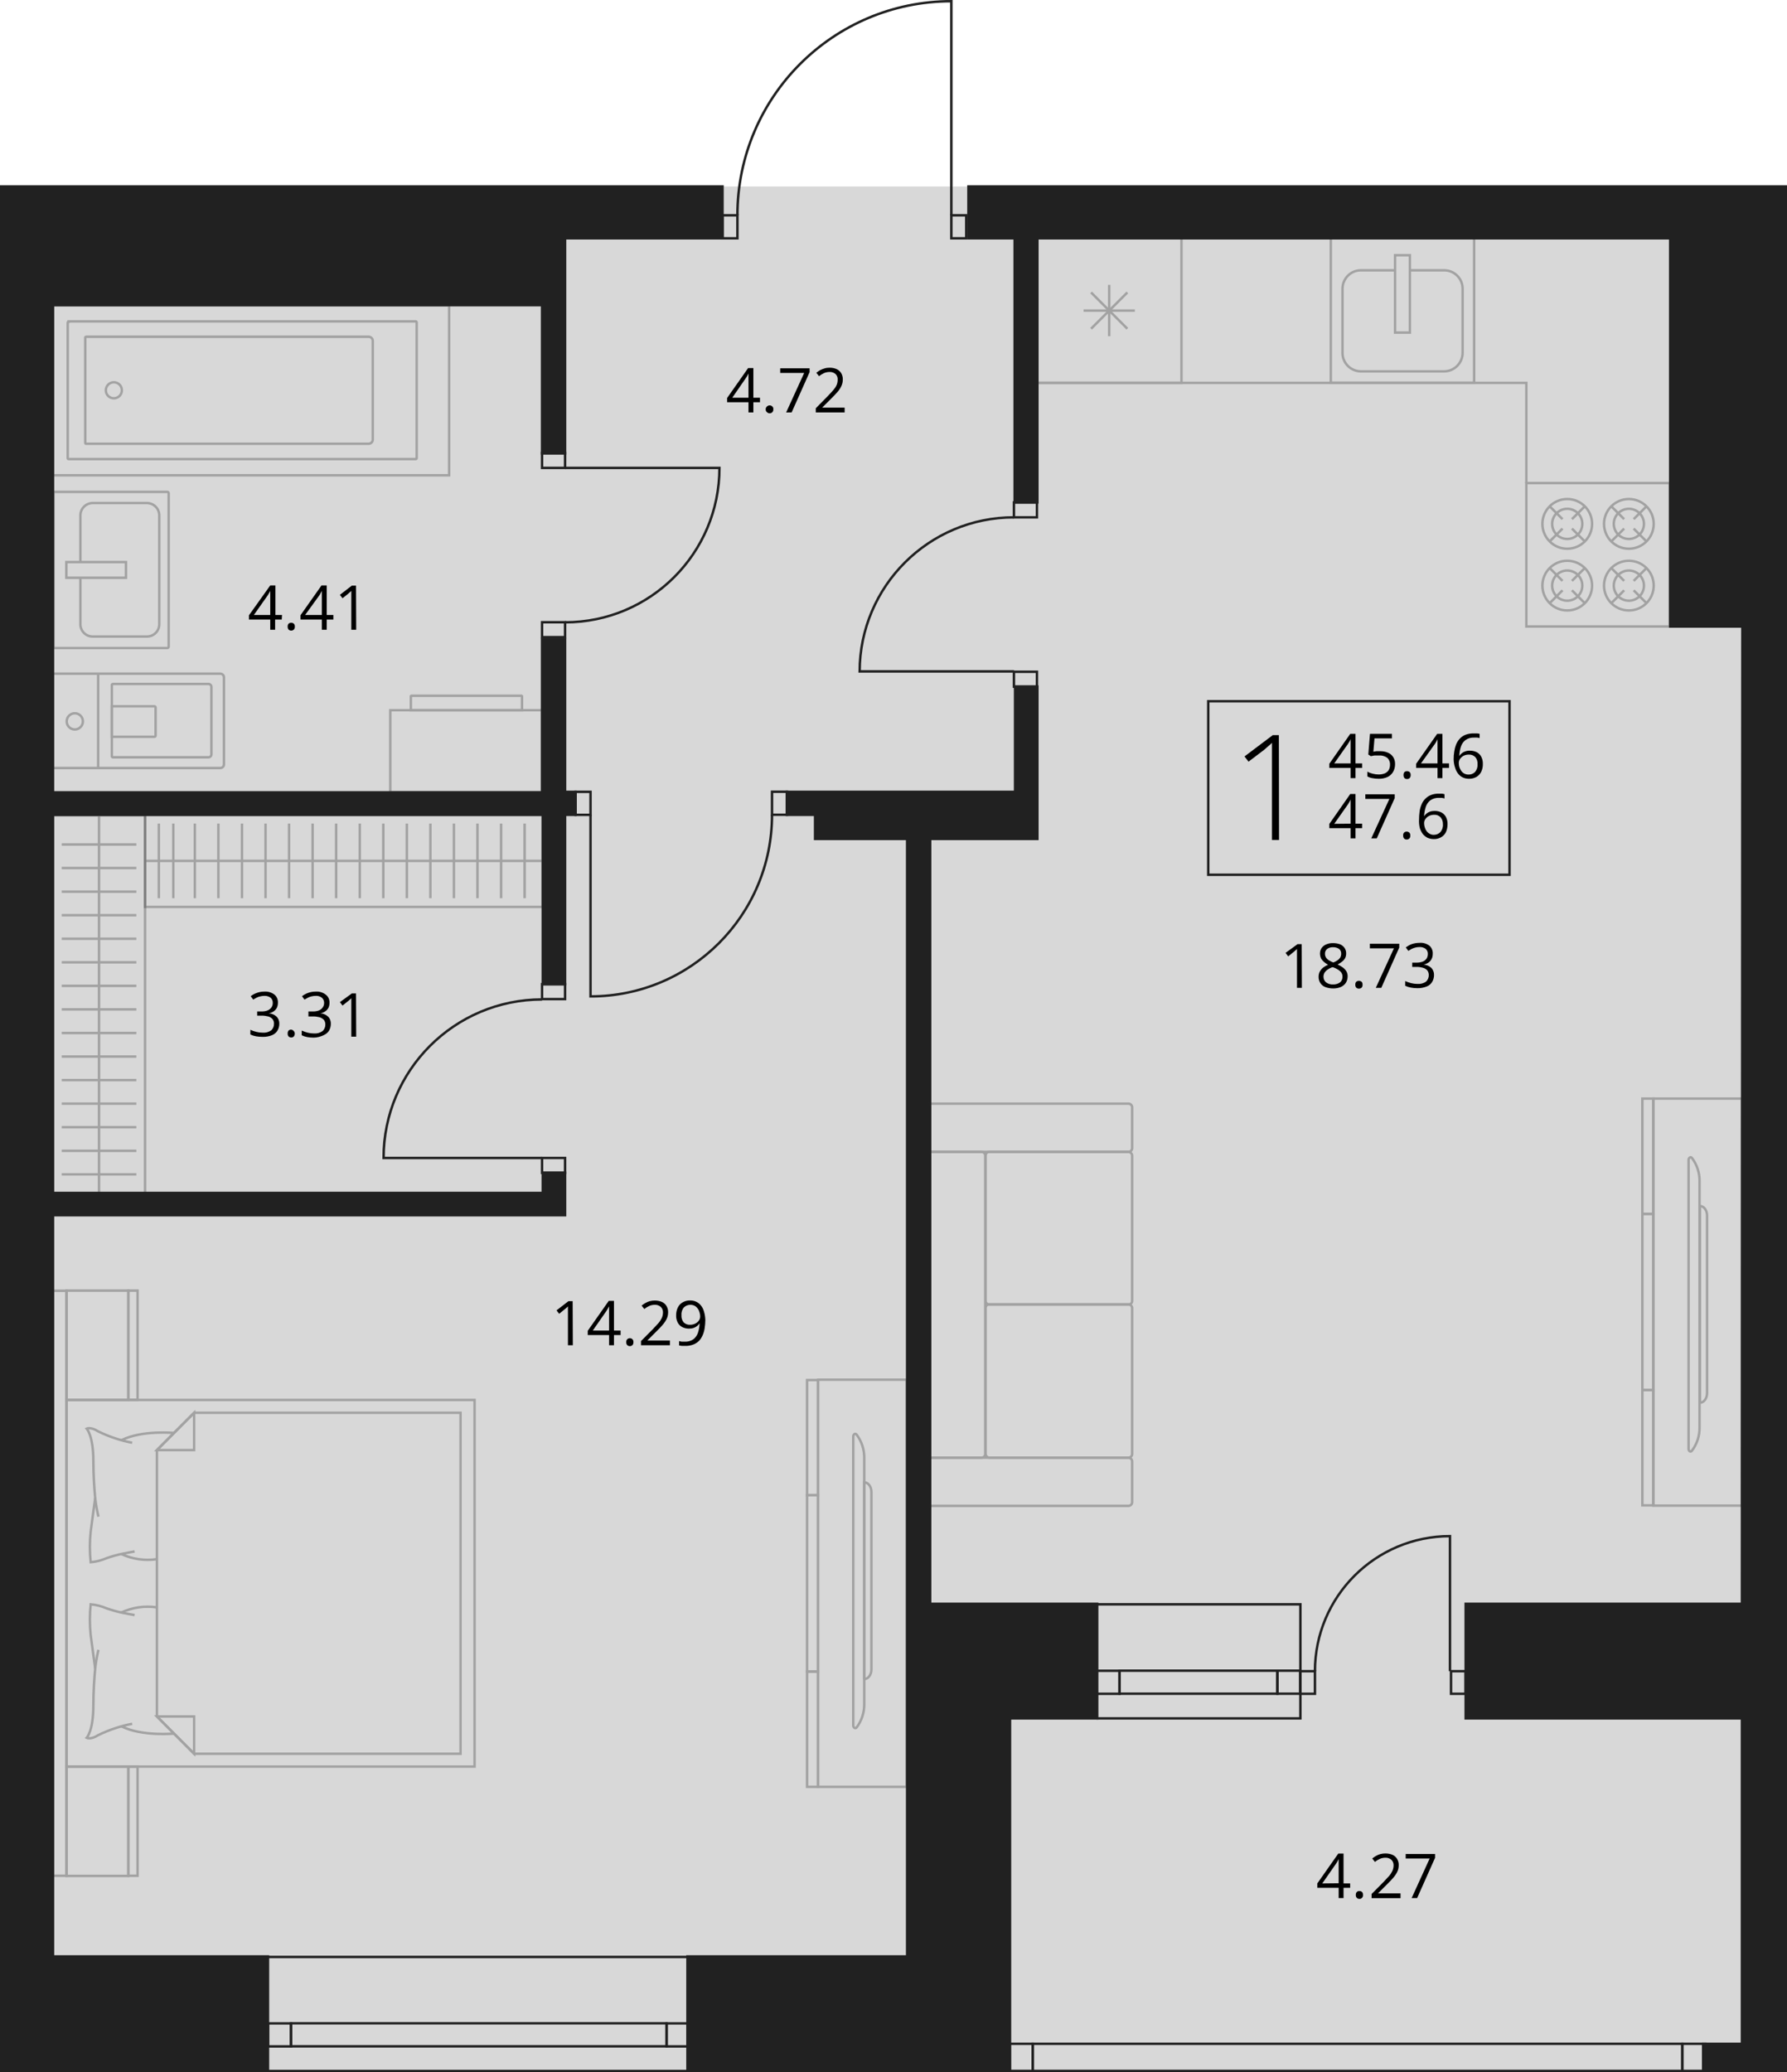 <?xml version="1.0" encoding="UTF-8"?>
<svg id="_Слой_1" data-name="Слой 1" xmlns="http://www.w3.org/2000/svg" viewBox="0 0 204.99 237.65">
  <g id="Layer_2" data-name="Layer 2">
    <g id="Layer_2-2" data-name="Layer 2-2">
      <polygon points=".14 237.37 .14 21.39 204.85 21.39 204.85 237.51 .14 237.37" fill="#d8d8d8" stroke-width="0"/>
      <path d="m149.34,113.29h-.56v-3.94c0-.09,0-.18,0-.27v-.25l-.2.19-.23.19-.58.47-.3-.4,1.37-1h.48l.02,5.01Z" stroke-width="0"/>
      <path d="m152.92,108.16c.27,0,.53.04.78.13.21.08.4.23.53.41.13.19.2.43.19.66,0,.19-.04.38-.13.54-.09.16-.21.29-.36.4-.15.12-.32.22-.49.31.2.09.4.2.58.33.17.12.31.27.42.44.1.18.16.39.15.6,0,.26-.07.52-.21.74-.14.21-.34.37-.57.47-.27.12-.57.17-.87.17-.31,0-.62-.05-.91-.16-.24-.09-.44-.26-.58-.47-.13-.22-.2-.47-.19-.73,0-.21.05-.42.15-.6.1-.17.23-.33.39-.45.17-.12.35-.23.54-.31-.16-.09-.32-.2-.46-.32-.14-.12-.25-.25-.34-.41-.08-.17-.12-.36-.12-.55,0-.24.06-.47.2-.66.14-.18.32-.32.53-.4.24-.1.51-.15.77-.14Zm-1.1,3.85c0,.24.09.48.28.64.23.18.53.27.82.25.29.01.58-.07.82-.25.18-.17.27-.41.26-.65,0-.16-.04-.32-.13-.45-.1-.14-.22-.25-.37-.34-.18-.11-.37-.21-.57-.28h-.13c-.19.07-.37.17-.54.29-.14.1-.25.22-.34.36-.06.13-.1.27-.1.42h0Zm1.1-3.38c-.24-.01-.47.05-.67.19-.17.13-.27.34-.26.56,0,.16.04.32.13.45.09.13.2.23.34.31.16.1.32.18.49.24.16-.06.32-.14.46-.24.13-.08.24-.19.33-.32.07-.13.11-.29.11-.44.01-.22-.08-.43-.25-.56-.2-.13-.44-.2-.68-.19Z" stroke-width="0"/>
      <path d="m155.47,112.93c-.01-.13.03-.26.12-.35.08-.06.18-.1.29-.1.11,0,.21.04.3.1.09.09.13.22.12.35.01.13-.03.26-.12.35-.08.07-.19.1-.3.1-.11,0-.21-.03-.29-.1-.09-.09-.13-.22-.12-.35Z" stroke-width="0"/>
      <path d="m157.82,113.29l2.08-4.53h-2.76v-.53h3.37v.44l-2.06,4.62h-.63Z" stroke-width="0"/>
      <path d="m164.35,109.41c0,.21-.04.41-.14.59-.08.16-.21.3-.36.4-.17.11-.36.19-.56.22h0c.34.02.66.16.91.39.2.22.31.51.3.81,0,.27-.07.55-.21.78-.14.24-.36.43-.62.53-.35.14-.72.21-1.09.2-.25,0-.5-.02-.74-.07-.23-.04-.44-.11-.65-.21v-.54c.22.1.45.18.68.24.24.06.48.09.72.09.35.03.71-.06,1-.27.2-.19.32-.47.31-.75,0-.2-.06-.39-.18-.54-.13-.14-.3-.24-.49-.29-.25-.07-.51-.11-.77-.1h-.46v-.49h.51c.24,0,.48-.04.7-.12.17-.07.32-.19.43-.34.1-.15.15-.34.15-.52.02-.23-.08-.45-.25-.6-.2-.15-.45-.22-.7-.21-.17,0-.33.02-.49.06-.14.04-.28.09-.41.15-.13.07-.26.15-.39.23l-.29-.4c.21-.15.43-.28.67-.37.29-.1.59-.15.9-.15.42-.04.84.09,1.17.35.25.24.38.58.35.93Z" stroke-width="0"/>
      <path d="m32.32,71.05h-.76v1.17h-.56v-1.17h-2.44v-.49l2.44-3.42h.59v3.39h.76l-.03.52Zm-1.32-.52v-2c0-.1,0-.19,0-.29v-.49h0c-.04.1-.09.2-.15.29-.05.1-.11.19-.17.28l-1.56,2.21h1.88Z" stroke-width="0"/>
      <path d="m33,71.86c-.01-.12.03-.25.11-.34.08-.07.18-.1.29-.1.11,0,.22.03.3.1.09.09.13.21.12.34.01.13-.03.26-.12.35-.08.07-.19.11-.3.11-.11,0-.21-.04-.29-.11-.08-.1-.12-.22-.11-.35Z" stroke-width="0"/>
      <path d="m38.24,71.05h-.76v1.17h-.56v-1.17h-2.45v-.49l2.41-3.42h.6v3.39h.76v.52Zm-1.32-.52v-2.29c0-.08,0-.17,0-.25,0-.08,0-.16,0-.24h0c-.04.1-.09.2-.15.29-.05.1-.1.19-.17.28l-1.6,2.21h1.92Z" stroke-width="0"/>
      <path d="m40.86,72.22h-.56v-3.93c0-.09,0-.18,0-.27v-.25l-.2.18-.23.2-.58.46-.3-.39,1.37-1.06h.48l.02,5.06Z" stroke-width="0"/>
      <path d="m87.18,46.13h-.76v1.17h-.56v-1.17h-2.45v-.49l2.41-3.43h.6v3.4h.76v.52Zm-1.32-.52v-2.78h0l-.15.29c-.06.1-.12.2-.18.28l-1.53,2.21h1.86Z" stroke-width="0"/>
      <path d="m87.83,46.94c0-.13.06-.26.17-.34.08-.07.18-.11.29-.11.11,0,.21.04.29.11.1.08.15.21.13.34.01.13-.03.26-.13.35-.08.07-.18.11-.29.11-.11,0-.21-.04-.29-.11-.11-.08-.17-.21-.17-.35Z" stroke-width="0"/>
      <path d="m90.18,47.3l2.07-4.53h-2.75v-.53h3.37v.44l-2.06,4.62h-.63Z" stroke-width="0"/>
      <path d="m96.89,47.3h-3.31v-.48l1.35-1.37c.25-.26.46-.48.63-.68.16-.18.3-.37.4-.59.09-.2.13-.41.13-.63.02-.25-.07-.49-.25-.66-.19-.16-.43-.24-.67-.23-.22,0-.44.04-.65.13-.2.1-.39.21-.57.35l-.31-.39c.14-.11.29-.21.44-.3.16-.08.33-.15.51-.2.19-.06.38-.08.58-.08.28,0,.55.05.8.16.22.1.4.26.53.47.12.22.19.46.18.71,0,.26-.05.52-.16.75-.11.25-.26.48-.44.68-.19.22-.42.46-.67.71l-1.1,1.1h2.58v.55Z" stroke-width="0"/>
      <path d="m65.71,154.28h-.56v-4.46c-.06.07-.13.13-.2.19l-.23.19-.58.47-.3-.39,1.37-1.06h.48l.02,5.06Z" stroke-width="0"/>
      <path d="m71.19,153.11h-.76v1.17h-.56v-1.17h-2.45v-.49l2.41-3.43h.6v3.4h.76v.52Zm-1.32-.52v-2.29c0-.08,0-.17,0-.25,0-.08,0-.16,0-.24h0l-.16.29c-.05.1-.11.19-.17.28l-1.54,2.21h1.87Z" stroke-width="0"/>
      <path d="m71.84,153.92c-.01-.13.03-.25.12-.34.08-.07.18-.11.29-.11.11,0,.21.04.29.11.09.09.13.21.12.34.01.13-.03.26-.12.35-.08.07-.18.11-.29.11-.11,0-.21-.04-.29-.11-.09-.09-.13-.22-.12-.35Z" stroke-width="0"/>
      <path d="m76.85,154.28h-3.32v-.48l1.36-1.37.63-.68c.16-.18.29-.38.39-.59.09-.2.14-.42.14-.64.01-.24-.08-.48-.26-.65-.19-.16-.43-.24-.67-.23-.22,0-.44.04-.64.13-.2.09-.4.21-.57.35l-.31-.39c.14-.11.28-.21.44-.3.16-.09.32-.16.5-.21.19-.05.38-.07.58-.07.28,0,.56.05.81.16.22.1.4.26.52.46.13.22.2.47.19.72,0,.26-.05.52-.16.75-.12.25-.27.47-.45.68-.19.22-.41.46-.67.71l-1.1,1.1h2.59v.55Z" stroke-width="0"/>
      <path d="m80.91,151.38c0,.3-.03.6-.07.89-.04.28-.11.56-.22.82-.1.24-.24.47-.41.66-.19.19-.41.34-.66.44-.32.12-.66.18-1,.16-.11,0-.23,0-.34,0l-.31-.05v-.5l.3.07h.34c.35.02.71-.08,1-.28.25-.19.43-.46.53-.76.11-.35.18-.71.18-1.08h0c-.07.12-.16.22-.27.31-.12.1-.26.18-.41.23-.18.06-.36.08-.55.08-.27,0-.53-.06-.77-.18-.22-.12-.4-.3-.51-.52-.13-.26-.19-.54-.18-.83,0-.31.06-.62.2-.9.12-.25.32-.46.56-.59.26-.15.55-.22.85-.21.23,0,.47.04.68.14.21.1.4.24.54.42.17.2.29.44.36.7.1.32.15.65.16.98Zm-1.71-1.74c-.28,0-.55.1-.75.3-.21.25-.31.58-.28.9-.02.29.07.57.24.8.2.2.48.31.76.29.21,0,.42-.05.61-.15.16-.08.3-.2.4-.35.09-.13.14-.29.14-.45,0-.16-.02-.31-.07-.46-.04-.16-.11-.31-.21-.44-.09-.13-.2-.24-.34-.32-.15-.08-.33-.12-.5-.12Z" stroke-width="0"/>
      <path d="m31.88,115c0,.2-.04.41-.13.59-.09.16-.21.3-.36.4-.17.11-.36.19-.56.22h0c.34.02.66.16.91.39.21.22.31.51.3.81,0,.27-.07.55-.21.78-.15.24-.37.43-.63.53-.34.14-.71.2-1.08.19-.25,0-.5-.02-.74-.06-.23-.04-.45-.11-.66-.21v-.54c.22.1.45.18.69.24.24.06.48.09.72.09.36.03.71-.07,1-.28.2-.2.31-.47.3-.75.01-.19-.05-.38-.17-.53-.13-.14-.3-.25-.49-.3-.25-.06-.51-.1-.77-.09h-.5v-.48h.5c.24,0,.48-.03.7-.12.18-.07.33-.19.44-.35.1-.15.16-.34.15-.52.01-.22-.08-.44-.25-.59-.2-.15-.45-.22-.7-.21-.17,0-.33.02-.49.06-.15.03-.29.08-.42.15-.13.07-.26.14-.38.22l-.29-.39c.2-.16.43-.28.67-.37.29-.11.59-.16.9-.16.42-.03.84.1,1.17.36.26.23.4.57.38.92Z" stroke-width="0"/>
      <path d="m33,118.53c-.01-.13.03-.25.11-.35.08-.07.18-.1.29-.1.26.03.45.28.41.54-.01.09-.05.18-.11.25-.08.08-.19.12-.3.11-.11,0-.21-.03-.29-.11-.08-.09-.12-.22-.11-.34Z" stroke-width="0"/>
      <path d="m37.8,115c0,.2-.04.41-.13.59-.09.16-.21.3-.37.4-.17.11-.35.19-.55.22h0c.34.02.65.16.9.39.21.22.31.51.3.81,0,.27-.06.54-.2.78-.15.24-.37.42-.63.53-.35.17-.73.27-1.12.28-.25,0-.5-.02-.74-.06-.23-.04-.44-.11-.65-.21v-.54c.22.1.45.18.68.24.24.06.48.09.72.09.36.03.71-.07,1-.28.2-.19.32-.47.31-.75,0-.19-.05-.38-.17-.53-.14-.14-.31-.25-.5-.3-.25-.06-.51-.1-.77-.09h-.5v-.57h.51c.24,0,.48-.03.7-.12.18-.07.33-.19.43-.35.11-.15.16-.33.16-.52,0-.23-.09-.44-.26-.59-.2-.15-.45-.23-.7-.21-.17,0-.33.02-.49.06-.14.03-.28.08-.41.15-.13.07-.26.14-.39.22l-.29-.39c.2-.15.43-.28.67-.37.29-.11.6-.16.91-.16.42-.03.83.1,1.16.36.28.22.43.56.42.92Z" stroke-width="0"/>
      <path d="m40.86,118.89h-.56v-3.89c0-.09,0-.18,0-.27v-.25l-.2.19-.23.19-.58.46-.3-.39,1.37-1h.48l.02,4.96Z" stroke-width="0"/>
      <path d="m154.88,216.5h-.76v1.18h-.56v-1.18h-2.45v-.5l2.41-3.43h.6v3.43h.76v.5Zm-1.32-.52v-2.29c0-.09,0-.17,0-.26,0-.08,0-.15,0-.23h0c-.04.1-.09.2-.15.29-.05.09-.11.19-.17.27l-1.56,2.24,1.88-.02Z" stroke-width="0"/>
      <path d="m155.53,217.32c-.01-.13.03-.26.12-.35.08-.07.18-.11.29-.1.11,0,.21.03.29.1.09.09.13.22.12.35.01.13-.03.25-.12.34-.08.08-.18.12-.29.11-.11,0-.21-.03-.29-.11-.09-.09-.13-.21-.12-.34Z" stroke-width="0"/>
      <path d="m161.93,217.68l2.07-4.54h-2.75v-.52h3.37v.44l-2.06,4.62h-.63Z" stroke-width="0"/>
      <path d="m156.25,88.07h-.76v1.17h-.56v-1.17h-2.44v-.48l2.4-3.43h.6v3.39h.76v.52Zm-1.32-.52v-2c0-.09,0-.19,0-.28,0-.09,0-.17,0-.26,0-.08,0-.16,0-.24h0c-.04.1-.09.2-.15.3l-.17.27-1.56,2.21h1.88Z" stroke-width="0"/>
      <path d="m158.33,86.15c.31,0,.62.05.9.18.24.1.45.28.59.5.15.24.22.53.21.81,0,.31-.07.62-.23.89-.15.25-.37.46-.64.58-.31.14-.66.21-1,.2-.25,0-.5-.02-.74-.07-.2-.03-.39-.1-.57-.2v-.55c.19.11.4.19.61.24.23.06.46.09.7.09.23,0,.46-.04.68-.12.18-.08.34-.2.45-.37.11-.19.17-.42.16-.64.02-.29-.1-.58-.31-.78-.29-.21-.64-.3-1-.27h-.47l-.42.08-.29-.19.19-2.37h2.52v.52h-2l-.13,1.53.34-.06c.15,0,.3,0,.45,0Z" stroke-width="0"/>
      <path d="m161,88.88c-.01-.12.03-.25.11-.34.08-.07.18-.1.29-.1.11,0,.22.03.3.1.09.09.13.21.12.34.01.13-.03.26-.12.35-.08.08-.19.12-.3.11-.11,0-.21-.03-.29-.11-.08-.1-.12-.22-.11-.35Z" stroke-width="0"/>
      <path d="m166.22,88.07h-.76v1.17h-.56v-1.17h-2.45v-.48l2.41-3.43h.6v3.39h.76v.52Zm-1.32-.52v-2.28c0-.09,0-.17,0-.26,0-.08,0-.16,0-.24h0c-.04.1-.09.2-.15.3-.05.09-.11.19-.17.27l-1.58,2.21h1.9Z" stroke-width="0"/>
      <path d="m166.75,87.08c0-.3.02-.6.07-.89.04-.28.11-.55.21-.81.1-.24.24-.47.42-.66.18-.2.4-.35.65-.45.32-.12.66-.17,1-.16h.33c.1,0,.2.03.3.05v.49c-.09-.03-.19-.05-.29-.06-.11,0-.22,0-.33,0-.35-.02-.71.08-1,.28-.25.19-.43.46-.53.76-.11.35-.17.71-.18,1.07h0c.08-.11.17-.22.28-.31.12-.1.25-.17.4-.22.18-.06.36-.09.55-.08.27,0,.54.06.78.18.22.12.4.3.51.52.13.26.19.54.18.83.01.31-.06.62-.19.9-.12.25-.32.45-.56.59-.26.14-.55.21-.85.2-.23,0-.47-.04-.68-.14-.21-.09-.4-.24-.54-.42-.17-.21-.29-.45-.36-.7-.11-.31-.16-.64-.17-.97Zm1.7,1.75c.28.01.56-.1.76-.3.21-.26.31-.58.28-.91.02-.29-.07-.57-.25-.79-.2-.2-.48-.31-.76-.29-.21,0-.41.04-.6.14-.16.09-.3.21-.4.36-.09.13-.14.29-.14.45,0,.16.02.31.06.46.05.16.12.3.21.44.09.13.21.24.35.32.15.08.32.12.49.12Z" stroke-width="0"/>
      <path d="m146.72,96.33h-.81v-11.14c-.14.14-.28.27-.43.39l-.48.42-1.78,1.35-.46-.6,3.24-2.44h.7l.02,12.02Z" stroke-width="0"/>
      <rect x="138.6" y="80.42" width="34.56" height="19.9" fill="none" stroke="#212121" stroke-miterlimit="10" stroke-width=".28"/>
      <rect x="76.47" y="232.05" width="2.4" height="2.64" fill="none" stroke="#212121" stroke-miterlimit="10" stroke-width=".28"/>
      <rect x="30.75" y="232.05" width="2.64" height="2.64" fill="none" stroke="#212121" stroke-miterlimit="10" stroke-width=".28"/>
      <rect x="33.38" y="232.04" width="43.08" height="2.64" fill="none" stroke="#212121" stroke-miterlimit="10" stroke-width=".28"/>
      <line x1="78.86" y1="237.51" x2="30.74" y2="237.51" fill="none" stroke="#212121" stroke-miterlimit="10" stroke-width=".28"/>
      <line x1="30.74" y1="224.43" x2="78.86" y2="224.43" fill="none" stroke="#212121" stroke-miterlimit="10" stroke-width=".28"/>
      <rect x="115.82" y="234.39" width="2.64" height="3.11" fill="none" stroke="#212121" stroke-miterlimit="10" stroke-width=".28"/>
      <rect x="192.98" y="234.39" width="2.64" height="3.11" fill="none" stroke="#212121" stroke-miterlimit="10" stroke-width=".28"/>
      <rect x="118.46" y="234.39" width="74.52" height="3.11" fill="none" stroke="#212121" stroke-miterlimit="10" stroke-width=".28"/>
      <rect x="149.17" y="191.66" width="1.67" height="2.59" fill="none" stroke="#212121" stroke-miterlimit="10" stroke-width=".28"/>
      <rect x="166.45" y="191.66" width="1.67" height="2.59" fill="none" stroke="#212121" stroke-miterlimit="10" stroke-width=".28"/>
      <path d="m150.84,191.66c0-8.55,6.94-15.49,15.49-15.49h0v15.49" fill="none" stroke="#212121" stroke-miterlimit="10" stroke-width=".28"/>
      <rect x="146.53" y="191.6" width="2.64" height="2.64" fill="none" stroke="#212121" stroke-miterlimit="10" stroke-width=".28"/>
      <rect x="125.79" y="191.61" width="2.64" height="2.64" fill="none" stroke="#212121" stroke-miterlimit="10" stroke-width=".28"/>
      <rect x="128.43" y="191.6" width="18.1" height="2.64" fill="none" stroke="#212121" stroke-miterlimit="10" stroke-width=".28"/>
      <polyline points="125.78 183.99 149.17 183.99 149.17 197.07 125.78 197.07" fill="none" stroke="#212121" stroke-miterlimit="10" stroke-width=".28"/>
      <rect x="62.18" y="71.36" width="2.64" height="1.71" fill="none" stroke="#212121" stroke-miterlimit="10" stroke-width=".28"/>
      <rect x="62.18" y="51.95" width="2.64" height="1.71" fill="none" stroke="#212121" stroke-miterlimit="10" stroke-width=".28"/>
      <path d="m64.82,71.37c9.78,0,17.71-7.93,17.71-17.71h0s-17.71,0-17.71,0" fill="none" stroke="#212121" stroke-miterlimit="10" stroke-width=".28"/>
      <rect x="116.31" y="57.62" width="2.64" height="1.71" fill="none" stroke="#212121" stroke-miterlimit="10" stroke-width=".28"/>
      <rect x="116.31" y="77.04" width="2.64" height="1.71" fill="none" stroke="#212121" stroke-miterlimit="10" stroke-width=".28"/>
      <path d="m116.31,59.33c-9.76,0-17.68,7.91-17.7,17.67h17.7" fill="none" stroke="#212121" stroke-miterlimit="10" stroke-width=".28"/>
      <rect x="88.56" y="90.8" width="1.71" height="2.64" fill="none" stroke="#212121" stroke-miterlimit="10" stroke-width=".28"/>
      <rect x="66.03" y="90.81" width="1.71" height="2.64" fill="none" stroke="#212121" stroke-miterlimit="10" stroke-width=".28"/>
      <path d="m88.56,93.45c0,11.5-9.32,20.82-20.82,20.82h0v-20.82" fill="none" stroke="#212121" stroke-miterlimit="10" stroke-width=".28"/>
      <rect x="62.18" y="112.87" width="2.64" height="1.71" fill="none" stroke="#212121" stroke-miterlimit="10" stroke-width=".28"/>
      <rect x="62.18" y="132.8" width="2.64" height="1.71" fill="none" stroke="#212121" stroke-miterlimit="10" stroke-width=".28"/>
      <path d="m62.18,114.62c-10.04,0-18.18,8.14-18.18,18.18h18.18" fill="none" stroke="#212121" stroke-miterlimit="10" stroke-width=".28"/>
      <rect x="82.88" y="24.69" width="1.71" height="2.64" fill="none" stroke="#212121" stroke-miterlimit="10" stroke-width=".28"/>
      <rect x="109.13" y="24.69" width="1.71" height="2.64" fill="none" stroke="#212121" stroke-miterlimit="10" stroke-width=".28"/>
      <path d="m84.59,24.69C84.59,11.14,95.58.15,109.13.14v24.55" fill="none" stroke="#212121" stroke-miterlimit="10" stroke-width=".28"/>
      <g opacity=".3">
        <rect x="6.08" y="35.01" width="45.44" height="19.5" fill="none" stroke="#212121" stroke-miterlimit="10" stroke-width=".28"/>
        <path d="m7.87,36.86h39.82c.06,0,.11.05.11.11h0v15.57c0,.06-.05.11-.11.11H7.87c-.06,0-.1-.04-.1-.1v-15.55c0-.06.04-.1.1-.1v-.04Z" fill="none" stroke="#212121" stroke-miterlimit="10" stroke-width=".28"/>
        <path d="m9.85,38.62h32.43c.27,0,.48.21.48.48v11.31c0,.27-.21.48-.48.48H9.85s-.07-.03-.07-.07v-12.13s.03-.07.07-.07Z" fill="none" stroke="#212121" stroke-miterlimit="10" stroke-width=".28"/>
        <circle cx="13.06" cy="44.76" r=".92" fill="none" stroke="#212121" stroke-miterlimit="10" stroke-width=".28"/>
      </g>
      <g opacity=".3">
        <circle cx="8.58" cy="82.73" r=".93" fill="none" stroke="#212121" stroke-miterlimit="10" stroke-width=".28"/>
        <path d="m25.27,77.26H6.05v10.82h19.22c.23,0,.42-.19.42-.42v-9.98c0-.23-.19-.42-.42-.42Z" fill="none" stroke="#212121" stroke-miterlimit="10" stroke-width=".28"/>
        <path d="m12.92,78.44h11c.18,0,.33.15.33.33h0v7.75c0,.18-.15.33-.33.33h-11s-.09-.04-.09-.09v-8.23s.04-.09.09-.09Z" fill="none" stroke="#212121" stroke-miterlimit="10" stroke-width=".28"/>
        <line x1="11.26" y1="88.03" x2="11.26" y2="77.26" fill="none" stroke="#212121" stroke-miterlimit="10" stroke-width=".28"/>
        <path d="m12.83,81h4.88c.08,0,.14.06.14.14v3.22c0,.08-.06.14-.14.14h-4.88v-3.5h0Z" fill="none" stroke="#212121" stroke-miterlimit="10" stroke-width=".28"/>
      </g>
      <g opacity=".3">
        <path d="m6.13,56.41h13.06c.09,0,.16.07.16.16v17.59c0,.09-.07.16-.16.16H6.13v-17.91h0Z" fill="none" stroke="#212121" stroke-miterlimit="10" stroke-width=".28"/>
        <path d="m9.22,66.26v5.36c.02.77.65,1.39,1.42,1.38h6.22c.78,0,1.41-.63,1.41-1.41,0,0,0,0,0-.01v-12.47c0-.78-.63-1.41-1.41-1.42h-6.22c-.78,0-1.42.64-1.42,1.42v5.36" fill="none" stroke="#212121" stroke-miterlimit="10" stroke-width=".28"/>
        <rect x="7.61" y="64.46" width="6.84" height="1.8" fill="none" stroke="#212121" stroke-miterlimit="10" stroke-width=".28"/>
      </g>
      <g opacity=".3">
        <rect x="44.77" y="81.45" width="17.41" height="9.41" fill="none" stroke="#212121" stroke-miterlimit="10" stroke-width=".28"/>
        <path d="m59.88,79.84v1.62h-12.75v-1.62s.02-.05.05-.05h12.65s.05.02.05.05h0Z" fill="none" stroke="#212121" stroke-miterlimit="10" stroke-width=".28"/>
      </g>
      <g opacity=".3">
        <polygon points="7.63 202.6 7.63 181.57 7.63 160.55 54.44 160.55 54.44 181.57 54.44 202.6 7.63 202.6" fill="none" stroke="#212121" stroke-miterlimit="10" stroke-width=".28"/>
        <polygon points="22.27 201.13 18 196.85 18 166.3 22.27 162.02 52.83 162.02 52.83 201.13 22.27 201.13" fill="none" stroke="#212121" stroke-miterlimit="10" stroke-width=".28"/>
        <polygon points="18 196.85 22.27 196.85 22.27 201.13 18 196.85" fill="none" stroke="#212121" stroke-miterlimit="10" stroke-width=".28"/>
        <path d="m11.29,189.21c-.16.71-.29,1.42-.37,2.14-.1,1.05-.21,2.6-.21,4.24,0,2.94-.77,3.71-.77,3.71,0,0,.46.25,1.33-.31,1.23-.6,2.54-1.04,3.89-1.3" fill="none" stroke="#212121" stroke-miterlimit="10" stroke-width=".28"/>
        <path d="m20,198.81s-3.69.36-6.05-.82" fill="none" stroke="#212121" stroke-miterlimit="10" stroke-width=".28"/>
        <path d="m10.92,191.35s-.31-2.35-.52-3.85c-.12-1.17-.12-2.34,0-3.51.63.05,1.24.21,1.82.46.61.21,1.24.39,1.87.52.75.15,1.35.25,1.35.25" fill="none" stroke="#212121" stroke-miterlimit="10" stroke-width=".28"/>
        <path d="m18,184.34c-1.39-.21-2.81,0-4.09.59" fill="none" stroke="#212121" stroke-miterlimit="10" stroke-width=".28"/>
        <polygon points="18 166.3 22.27 166.3 22.27 162.02 18 166.3" fill="none" stroke="#212121" stroke-miterlimit="10" stroke-width=".28"/>
        <path d="m11.29,173.94c-.16-.71-.29-1.42-.37-2.14-.1-1.05-.21-2.6-.21-4.24,0-2.94-.77-3.72-.77-3.72,0,0,.46-.24,1.33.32,1.23.6,2.54,1.04,3.89,1.3" fill="none" stroke="#212121" stroke-miterlimit="10" stroke-width=".28"/>
        <path d="m20,164.34s-3.69-.36-6.05.82" fill="none" stroke="#212121" stroke-miterlimit="10" stroke-width=".28"/>
        <path d="m10.92,171.8s-.31,2.35-.52,3.85c-.12,1.17-.12,2.34,0,3.51.63-.05,1.24-.21,1.82-.46.61-.22,1.24-.39,1.87-.52.75-.16,1.35-.25,1.35-.25" fill="none" stroke="#212121" stroke-miterlimit="10" stroke-width=".28"/>
        <path d="m18,178.81c-1.39.21-2.81,0-4.09-.59" fill="none" stroke="#212121" stroke-miterlimit="10" stroke-width=".28"/>
        <rect x="6.08" y="148.03" width="1.55" height="67.09" fill="none" stroke="#212121" stroke-miterlimit="10" stroke-width=".28"/>
        <polygon points="14.72 148.01 14.72 153.78 14.72 160.55 7.63 160.55 7.63 153.78 7.63 148.01 14.72 148.01" fill="none" stroke="#212121" stroke-miterlimit="10" stroke-width=".28"/>
        <polygon points="15.78 148.01 15.78 153.77 15.78 160.53 14.72 160.53 14.72 153.77 14.72 148.01 15.78 148.01" fill="none" stroke="#212121" stroke-miterlimit="10" stroke-width=".28"/>
        <polygon points="14.72 202.6 14.72 209.37 14.72 215.14 7.63 215.14 7.63 209.37 7.63 202.6 14.72 202.6" fill="none" stroke="#212121" stroke-miterlimit="10" stroke-width=".28"/>
        <polygon points="15.78 202.6 15.78 209.36 15.78 215.12 14.72 215.12 14.72 209.36 14.72 202.6 15.78 202.6" fill="none" stroke="#212121" stroke-miterlimit="10" stroke-width=".28"/>
      </g>
      <g opacity=".3">
        <polygon points="16.64 93.45 62.26 93.45 62.26 104.01 16.64 104.01 16.64 98.73 16.64 93.45" fill="none" stroke="#212121" stroke-miterlimit="10" stroke-width=".28"/>
        <line x1="62.26" y1="98.73" x2="16.64" y2="98.73" fill="none" stroke="#212121" stroke-miterlimit="10" stroke-width=".28"/>
        <line x1="60.18" y1="94.45" x2="60.18" y2="103.01" fill="none" stroke="#212121" stroke-miterlimit="10" stroke-width=".28"/>
        <line x1="57.48" y1="94.45" x2="57.48" y2="103.01" fill="none" stroke="#212121" stroke-miterlimit="10" stroke-width=".28"/>
        <line x1="54.77" y1="94.45" x2="54.77" y2="103.01" fill="none" stroke="#212121" stroke-miterlimit="10" stroke-width=".28"/>
        <line x1="52.07" y1="94.45" x2="52.07" y2="103.01" fill="none" stroke="#212121" stroke-miterlimit="10" stroke-width=".28"/>
        <line x1="49.37" y1="94.45" x2="49.37" y2="103.01" fill="none" stroke="#212121" stroke-miterlimit="10" stroke-width=".28"/>
        <line x1="46.67" y1="94.45" x2="46.67" y2="103.01" fill="none" stroke="#212121" stroke-miterlimit="10" stroke-width=".28"/>
        <line x1="43.97" y1="94.45" x2="43.97" y2="103.01" fill="none" stroke="#212121" stroke-miterlimit="10" stroke-width=".28"/>
        <line x1="41.27" y1="94.45" x2="41.27" y2="103.01" fill="none" stroke="#212121" stroke-miterlimit="10" stroke-width=".28"/>
        <line x1="38.56" y1="94.45" x2="38.56" y2="103.01" fill="none" stroke="#212121" stroke-miterlimit="10" stroke-width=".28"/>
        <line x1="35.86" y1="94.45" x2="35.86" y2="103.01" fill="none" stroke="#212121" stroke-miterlimit="10" stroke-width=".28"/>
        <line x1="33.16" y1="94.45" x2="33.16" y2="103.01" fill="none" stroke="#212121" stroke-miterlimit="10" stroke-width=".28"/>
        <line x1="30.46" y1="94.45" x2="30.46" y2="103.01" fill="none" stroke="#212121" stroke-miterlimit="10" stroke-width=".28"/>
        <line x1="27.76" y1="94.45" x2="27.76" y2="103.01" fill="none" stroke="#212121" stroke-miterlimit="10" stroke-width=".28"/>
        <line x1="25.05" y1="94.45" x2="25.05" y2="103.01" fill="none" stroke="#212121" stroke-miterlimit="10" stroke-width=".28"/>
        <line x1="22.35" y1="94.45" x2="22.35" y2="103.01" fill="none" stroke="#212121" stroke-miterlimit="10" stroke-width=".28"/>
        <line x1="19.88" y1="94.45" x2="19.88" y2="103.01" fill="none" stroke="#212121" stroke-miterlimit="10" stroke-width=".28"/>
        <line x1="18.22" y1="94.45" x2="18.22" y2="103.01" fill="none" stroke="#212121" stroke-miterlimit="10" stroke-width=".28"/>
      </g>
      <g opacity=".3">
        <polygon points="6.08 136.83 6.08 93.51 16.64 93.51 16.64 136.83 11.36 136.83 6.08 136.83" fill="none" stroke="#212121" stroke-miterlimit="10" stroke-width=".28"/>
        <line x1="11.36" y1="93.51" x2="11.36" y2="136.83" fill="none" stroke="#212121" stroke-miterlimit="10" stroke-width=".28"/>
        <line x1="7.08" y1="96.85" x2="15.64" y2="96.85" fill="none" stroke="#212121" stroke-miterlimit="10" stroke-width=".28"/>
        <line x1="7.08" y1="99.55" x2="15.64" y2="99.55" fill="none" stroke="#212121" stroke-miterlimit="10" stroke-width=".28"/>
        <line x1="7.08" y1="102.26" x2="15.64" y2="102.26" fill="none" stroke="#212121" stroke-miterlimit="10" stroke-width=".28"/>
        <line x1="7.08" y1="104.96" x2="15.64" y2="104.96" fill="none" stroke="#212121" stroke-miterlimit="10" stroke-width=".28"/>
        <line x1="7.08" y1="107.66" x2="15.64" y2="107.66" fill="none" stroke="#212121" stroke-miterlimit="10" stroke-width=".28"/>
        <line x1="7.08" y1="110.36" x2="15.64" y2="110.36" fill="none" stroke="#212121" stroke-miterlimit="10" stroke-width=".28"/>
        <line x1="7.08" y1="113.06" x2="15.64" y2="113.06" fill="none" stroke="#212121" stroke-miterlimit="10" stroke-width=".28"/>
        <line x1="7.08" y1="115.76" x2="15.64" y2="115.76" fill="none" stroke="#212121" stroke-miterlimit="10" stroke-width=".28"/>
        <line x1="7.08" y1="118.47" x2="15.64" y2="118.47" fill="none" stroke="#212121" stroke-miterlimit="10" stroke-width=".28"/>
        <line x1="7.08" y1="121.17" x2="15.64" y2="121.17" fill="none" stroke="#212121" stroke-miterlimit="10" stroke-width=".28"/>
        <line x1="7.08" y1="123.87" x2="15.64" y2="123.87" fill="none" stroke="#212121" stroke-miterlimit="10" stroke-width=".28"/>
        <line x1="7.08" y1="126.57" x2="15.64" y2="126.57" fill="none" stroke="#212121" stroke-miterlimit="10" stroke-width=".28"/>
        <line x1="7.08" y1="129.27" x2="15.64" y2="129.27" fill="none" stroke="#212121" stroke-miterlimit="10" stroke-width=".28"/>
        <line x1="7.08" y1="131.98" x2="15.64" y2="131.98" fill="none" stroke="#212121" stroke-miterlimit="10" stroke-width=".28"/>
        <line x1="7.08" y1="134.68" x2="15.64" y2="134.68" fill="none" stroke="#212121" stroke-miterlimit="10" stroke-width=".28"/>
      </g>
      <g opacity=".3">
        <polygon points="93.84 204.92 93.84 181.57 93.84 158.23 104 158.23 104 181.57 104 204.92 93.84 204.92" fill="none" stroke="#212121" stroke-miterlimit="10" stroke-width=".28"/>
        <polygon points="92.58 171.48 92.58 161.38 92.58 158.27 93.84 158.27 93.84 161.38 93.84 171.48 92.58 171.48" fill="none" stroke="#212121" stroke-miterlimit="10" stroke-width=".28"/>
        <polygon points="92.58 191.7 92.58 181.59 92.58 171.48 93.84 171.48 93.84 181.59 93.84 191.7 92.58 191.7" fill="none" stroke="#212121" stroke-miterlimit="10" stroke-width=".28"/>
        <polygon points="92.58 204.92 92.58 201.81 92.58 191.7 93.84 191.7 93.84 201.81 93.84 204.92 92.58 204.92" fill="none" stroke="#212121" stroke-miterlimit="10" stroke-width=".28"/>
        <path d="m98.26,198.12c-.14.17-.38,0-.38-.22v-33.16c0-.26.24-.4.38-.22h0c.59.79.9,1.75.88,2.73v28.14c.02.98-.29,1.94-.88,2.73Z" fill="none" stroke="#212121" stroke-miterlimit="10" stroke-width=".28"/>
        <path d="m99.14,192.6v-22.6h0c.45,0,.82.49.82,1.09v20.38c0,.6-.37,1.09-.82,1.09v.04Z" fill="none" stroke="#212121" stroke-miterlimit="10" stroke-width=".28"/>
      </g>
      <g opacity=".3">
        <rect x="175.09" y="55.4" width="16.45" height="16.45" fill="none" stroke="#212121" stroke-miterlimit="10" stroke-width=".28"/>
        <circle cx="186.85" cy="60.08" r="2.85" fill="none" stroke="#212121" stroke-miterlimit="10" stroke-width=".28"/>
        <circle cx="186.85" cy="60.08" r="1.73" fill="none" stroke="#212121" stroke-miterlimit="10" stroke-width=".28"/>
        <line x1="188.87" y1="58.07" x2="187.4" y2="59.54" fill="none" stroke="#212121" stroke-miterlimit="10" stroke-width=".28"/>
        <line x1="186.31" y1="60.62" x2="184.84" y2="62.09" fill="none" stroke="#212121" stroke-miterlimit="10" stroke-width=".28"/>
        <line x1="188.87" y1="62.09" x2="187.4" y2="60.62" fill="none" stroke="#212121" stroke-miterlimit="10" stroke-width=".28"/>
        <line x1="186.31" y1="59.54" x2="184.84" y2="58.07" fill="none" stroke="#212121" stroke-miterlimit="10" stroke-width=".28"/>
        <circle cx="179.78" cy="60.08" r="2.85" fill="none" stroke="#212121" stroke-miterlimit="10" stroke-width=".28"/>
        <circle cx="179.78" cy="60.08" r="1.73" fill="none" stroke="#212121" stroke-miterlimit="10" stroke-width=".28"/>
        <line x1="181.79" y1="58.07" x2="180.32" y2="59.54" fill="none" stroke="#212121" stroke-miterlimit="10" stroke-width=".28"/>
        <line x1="179.24" y1="60.62" x2="177.77" y2="62.09" fill="none" stroke="#212121" stroke-miterlimit="10" stroke-width=".28"/>
        <line x1="181.79" y1="62.09" x2="180.32" y2="60.62" fill="none" stroke="#212121" stroke-miterlimit="10" stroke-width=".28"/>
        <line x1="179.24" y1="59.54" x2="177.77" y2="58.07" fill="none" stroke="#212121" stroke-miterlimit="10" stroke-width=".28"/>
        <circle cx="186.85" cy="67.16" r="2.85" fill="none" stroke="#212121" stroke-miterlimit="10" stroke-width=".28"/>
        <circle cx="186.85" cy="67.16" r="1.73" fill="none" stroke="#212121" stroke-miterlimit="10" stroke-width=".28"/>
        <line x1="188.87" y1="65.15" x2="187.4" y2="66.62" fill="none" stroke="#212121" stroke-miterlimit="10" stroke-width=".28"/>
        <line x1="186.31" y1="67.7" x2="184.84" y2="69.17" fill="none" stroke="#212121" stroke-miterlimit="10" stroke-width=".28"/>
        <line x1="188.87" y1="69.17" x2="187.4" y2="67.7" fill="none" stroke="#212121" stroke-miterlimit="10" stroke-width=".28"/>
        <line x1="186.31" y1="66.62" x2="184.84" y2="65.15" fill="none" stroke="#212121" stroke-miterlimit="10" stroke-width=".28"/>
        <circle cx="179.78" cy="67.16" r="2.85" fill="none" stroke="#212121" stroke-miterlimit="10" stroke-width=".28"/>
        <circle cx="179.78" cy="67.16" r="1.73" fill="none" stroke="#212121" stroke-miterlimit="10" stroke-width=".28"/>
        <line x1="181.79" y1="65.15" x2="180.32" y2="66.62" fill="none" stroke="#212121" stroke-miterlimit="10" stroke-width=".28"/>
        <line x1="179.24" y1="67.7" x2="177.77" y2="69.17" fill="none" stroke="#212121" stroke-miterlimit="10" stroke-width=".28"/>
        <line x1="181.79" y1="69.17" x2="180.32" y2="67.7" fill="none" stroke="#212121" stroke-miterlimit="10" stroke-width=".28"/>
        <line x1="179.24" y1="66.62" x2="177.77" y2="65.15" fill="none" stroke="#212121" stroke-miterlimit="10" stroke-width=".28"/>
        <rect x="152.66" y="27.32" width="16.44" height="16.58" fill="none" stroke="#212121" stroke-miterlimit="10" stroke-width=".28"/>
        <path d="m161.73,31h3.94c1.17,0,2.12.96,2.11,2.13h0v7.32c0,1.17-.94,2.13-2.11,2.14h-9.58c-1.17-.02-2.11-.98-2.09-2.15h0v-7.32c0-1.16.93-2.11,2.09-2.12h3.91" fill="none" stroke="#212121" stroke-miterlimit="10" stroke-width=".28"/>
        <rect x="160.03" y="29.27" width="1.7" height="8.87" fill="none" stroke="#212121" stroke-miterlimit="10" stroke-width=".28"/>
        <rect x="118.95" y="27.33" width="16.58" height="16.58" fill="none" stroke="#212121" stroke-miterlimit="10" stroke-width=".28"/>
        <line x1="124.3" y1="35.62" x2="130.18" y2="35.62" fill="none" stroke="#212121" stroke-miterlimit="10" stroke-width=".28"/>
        <line x1="127.24" y1="32.67" x2="127.24" y2="38.56" fill="none" stroke="#212121" stroke-miterlimit="10" stroke-width=".28"/>
        <line x1="125.16" y1="33.54" x2="129.32" y2="37.7" fill="none" stroke="#212121" stroke-miterlimit="10" stroke-width=".28"/>
        <line x1="129.32" y1="33.54" x2="125.16" y2="37.7" fill="none" stroke="#212121" stroke-miterlimit="10" stroke-width=".28"/>
        <polyline points="175.09 55.4 175.09 43.91 118.95 43.91" fill="none" stroke="#212121" stroke-miterlimit="10" stroke-width=".28"/>
      </g>
      <path d="m199.82,183.93h-31.69v13.14h31.69v37.32h-4.45v3.12h9.48V21.39h-93.76v5.94h5.3v30.29h2.61v-30.29h72.59v44.52h8.28l-.05,112.08Zm-95.76,40.44h-25.2v13.14h37v-40.44h10v-13.14h-19.16v-87.72h12.3v-17.47h-2.56v12.07h-26.17v2.64h3.23v2.76h10.56s0,128.16,0,128.16ZM.14,21.39v216.12h30.6v-13.14H6.08v-85h58.74v-4.88h-2.56v2.32H6.08v-43.36h56.18v19.42h2.56v-19.42h1.18v-2.64h-1.18v-17.52h-2.64v17.58H6.08v-55.87h56.1v17h2.64v-24.67h18.06v-5.94H.14Z" fill="#212121" stroke="#212121" stroke-miterlimit="10" stroke-width=".28"/>
      <g opacity=".3">
        <polygon points="189.66 125.99 189.66 149.33 189.66 172.67 199.82 172.67 199.82 149.33 199.82 125.99 189.66 125.99" fill="none" stroke="#212121" stroke-miterlimit="10" stroke-width=".28"/>
        <polygon points="188.4 159.42 188.4 169.53 188.4 172.64 189.66 172.64 189.66 169.53 189.66 159.42 188.4 159.42" fill="none" stroke="#212121" stroke-miterlimit="10" stroke-width=".28"/>
        <polygon points="188.4 139.21 188.4 149.31 188.4 159.42 189.66 159.42 189.66 149.31 189.66 139.21 188.4 139.21" fill="none" stroke="#212121" stroke-miterlimit="10" stroke-width=".28"/>
        <polygon points="188.4 125.99 188.4 129.1 188.4 139.21 189.66 139.21 189.66 129.1 189.66 125.99 188.4 125.99" fill="none" stroke="#212121" stroke-miterlimit="10" stroke-width=".28"/>
        <path d="m194.08,132.79c-.14-.18-.38,0-.38.22v33.16c0,.26.24.39.38.21h0c.59-.78.9-1.74.88-2.72v-28.15c.02-.98-.29-1.94-.88-2.72Z" fill="none" stroke="#212121" stroke-miterlimit="10" stroke-width=".28"/>
        <path d="m195,138.31v22.56h0c.45,0,.82-.49.82-1.1v-20.37c0-.61-.37-1.09-.82-1.09Z" fill="none" stroke="#212121" stroke-miterlimit="10" stroke-width=".28"/>
      </g>
      <g opacity=".3">
        <rect x="113.06" y="149.58" width="16.81" height="17.59" rx=".42" ry=".42" fill="none" stroke="#212121" stroke-miterlimit="10" stroke-width=".28"/>
        <rect x="113.06" y="132.1" width="16.81" height="17.52" rx=".42" ry=".42" fill="none" stroke="#212121" stroke-miterlimit="10" stroke-width=".28"/>
        <path d="m129.87,127v4.67c0,.24-.19.43-.43.43h-22.74c-.24,0,0-.19,0-.43v-4.67c0-.24-.24-.43,0-.43h22.74c.24,0,.43.19.43.43Z" fill="none" stroke="#212121" stroke-miterlimit="10" stroke-width=".28"/>
        <path d="m129.87,167.6v4.67c0,.24-.19.43-.43.43h-22.74c-.24,0,0-.19,0-.43v-4.67c0-.23-.24-.43,0-.43h22.74c.24,0,.42.19.43.43Z" fill="none" stroke="#212121" stroke-miterlimit="10" stroke-width=".28"/>
        <path d="m112.59,167.17h-5.89c-.24,0,0-.19,0-.43v-34.21c0-.24-.24-.43,0-.43h5.89c.24,0,.43.19.43.43v34.21c0,.24-.19.43-.43.43h0Z" fill="none" stroke="#212121" stroke-miterlimit="10" stroke-width=".28"/>
      </g>
      <path d="m156.25,94.98h-.76v1.17h-.56v-1.17h-2.44v-.49l2.4-3.43h.6v3.4h.76v.52Zm-1.32-.52v-1.98c0-.1,0-.19,0-.29,0-.08,0-.17,0-.25v-.24h0l-.15.29c-.06.11-.12.2-.17.28l-1.56,2.21,1.88-.02Z" stroke-width="0"/>
      <path d="m162.78,93.99c0-.3.02-.6.06-.89.03-.28.11-.56.22-.82.09-.24.23-.46.41-.65.19-.19.41-.35.66-.45.3-.12.62-.17.94-.16h.34c.1.01.2.03.29.06v.49c-.09-.03-.19-.05-.29-.07h-.33c-.35-.02-.71.08-1,.28-.25.19-.43.46-.53.76-.11.35-.18.71-.19,1.08h0c.07-.12.16-.22.27-.31.12-.1.26-.18.41-.23.18-.06.36-.08.55-.08.27,0,.53.06.77.18.22.12.39.3.51.52.13.26.19.54.18.83,0,.31-.06.63-.19.91-.12.24-.31.45-.55.58-.26.15-.55.22-.85.21-.24,0-.47-.05-.69-.14-.21-.1-.39-.25-.54-.42-.16-.21-.28-.45-.36-.7-.08-.32-.11-.65-.09-.98Zm1.7,1.75c.28,0,.56-.11.75-.31.21-.25.32-.58.29-.91.01-.28-.08-.56-.26-.78-.19-.21-.47-.32-.76-.3-.21,0-.42.05-.6.15-.16.08-.3.21-.4.36-.09.13-.14.28-.14.44,0,.16.02.32.07.47.04.15.11.3.2.43.09.13.21.24.35.32.15.09.33.14.51.13h0Z" stroke-width="0"/>
      <path d="m160.96,95.82c-.02-.12.02-.25.11-.34.08-.07.18-.11.29-.11.11,0,.22.04.3.11.09.09.13.21.12.34.01.13-.03.26-.12.35-.08.07-.19.11-.3.11-.11,0-.21-.04-.29-.11-.08-.1-.12-.22-.11-.35Z" stroke-width="0"/>
      <path d="m157.3,96.15l2.08-4.53h-2.76v-.53h3.37v.44l-2.06,4.62h-.63Z" stroke-width="0"/>
      <path d="m160.66,217.69h-3.32v-.48l1.36-1.37.63-.68c.16-.18.29-.38.39-.59.09-.2.14-.42.14-.64.01-.24-.08-.48-.26-.65-.19-.16-.43-.24-.67-.23-.22,0-.44.04-.64.13-.2.09-.4.21-.57.35l-.31-.39c.14-.11.28-.21.44-.3.16-.09.32-.16.5-.21.19-.05.38-.07.58-.07.28,0,.56.05.81.16.22.1.4.26.52.46.13.22.2.47.19.72,0,.26-.05.52-.16.75-.12.25-.27.47-.45.68-.19.22-.41.46-.67.71l-1.1,1.1h2.59v.55Z" stroke-width="0"/>
    </g>
  </g>
</svg>